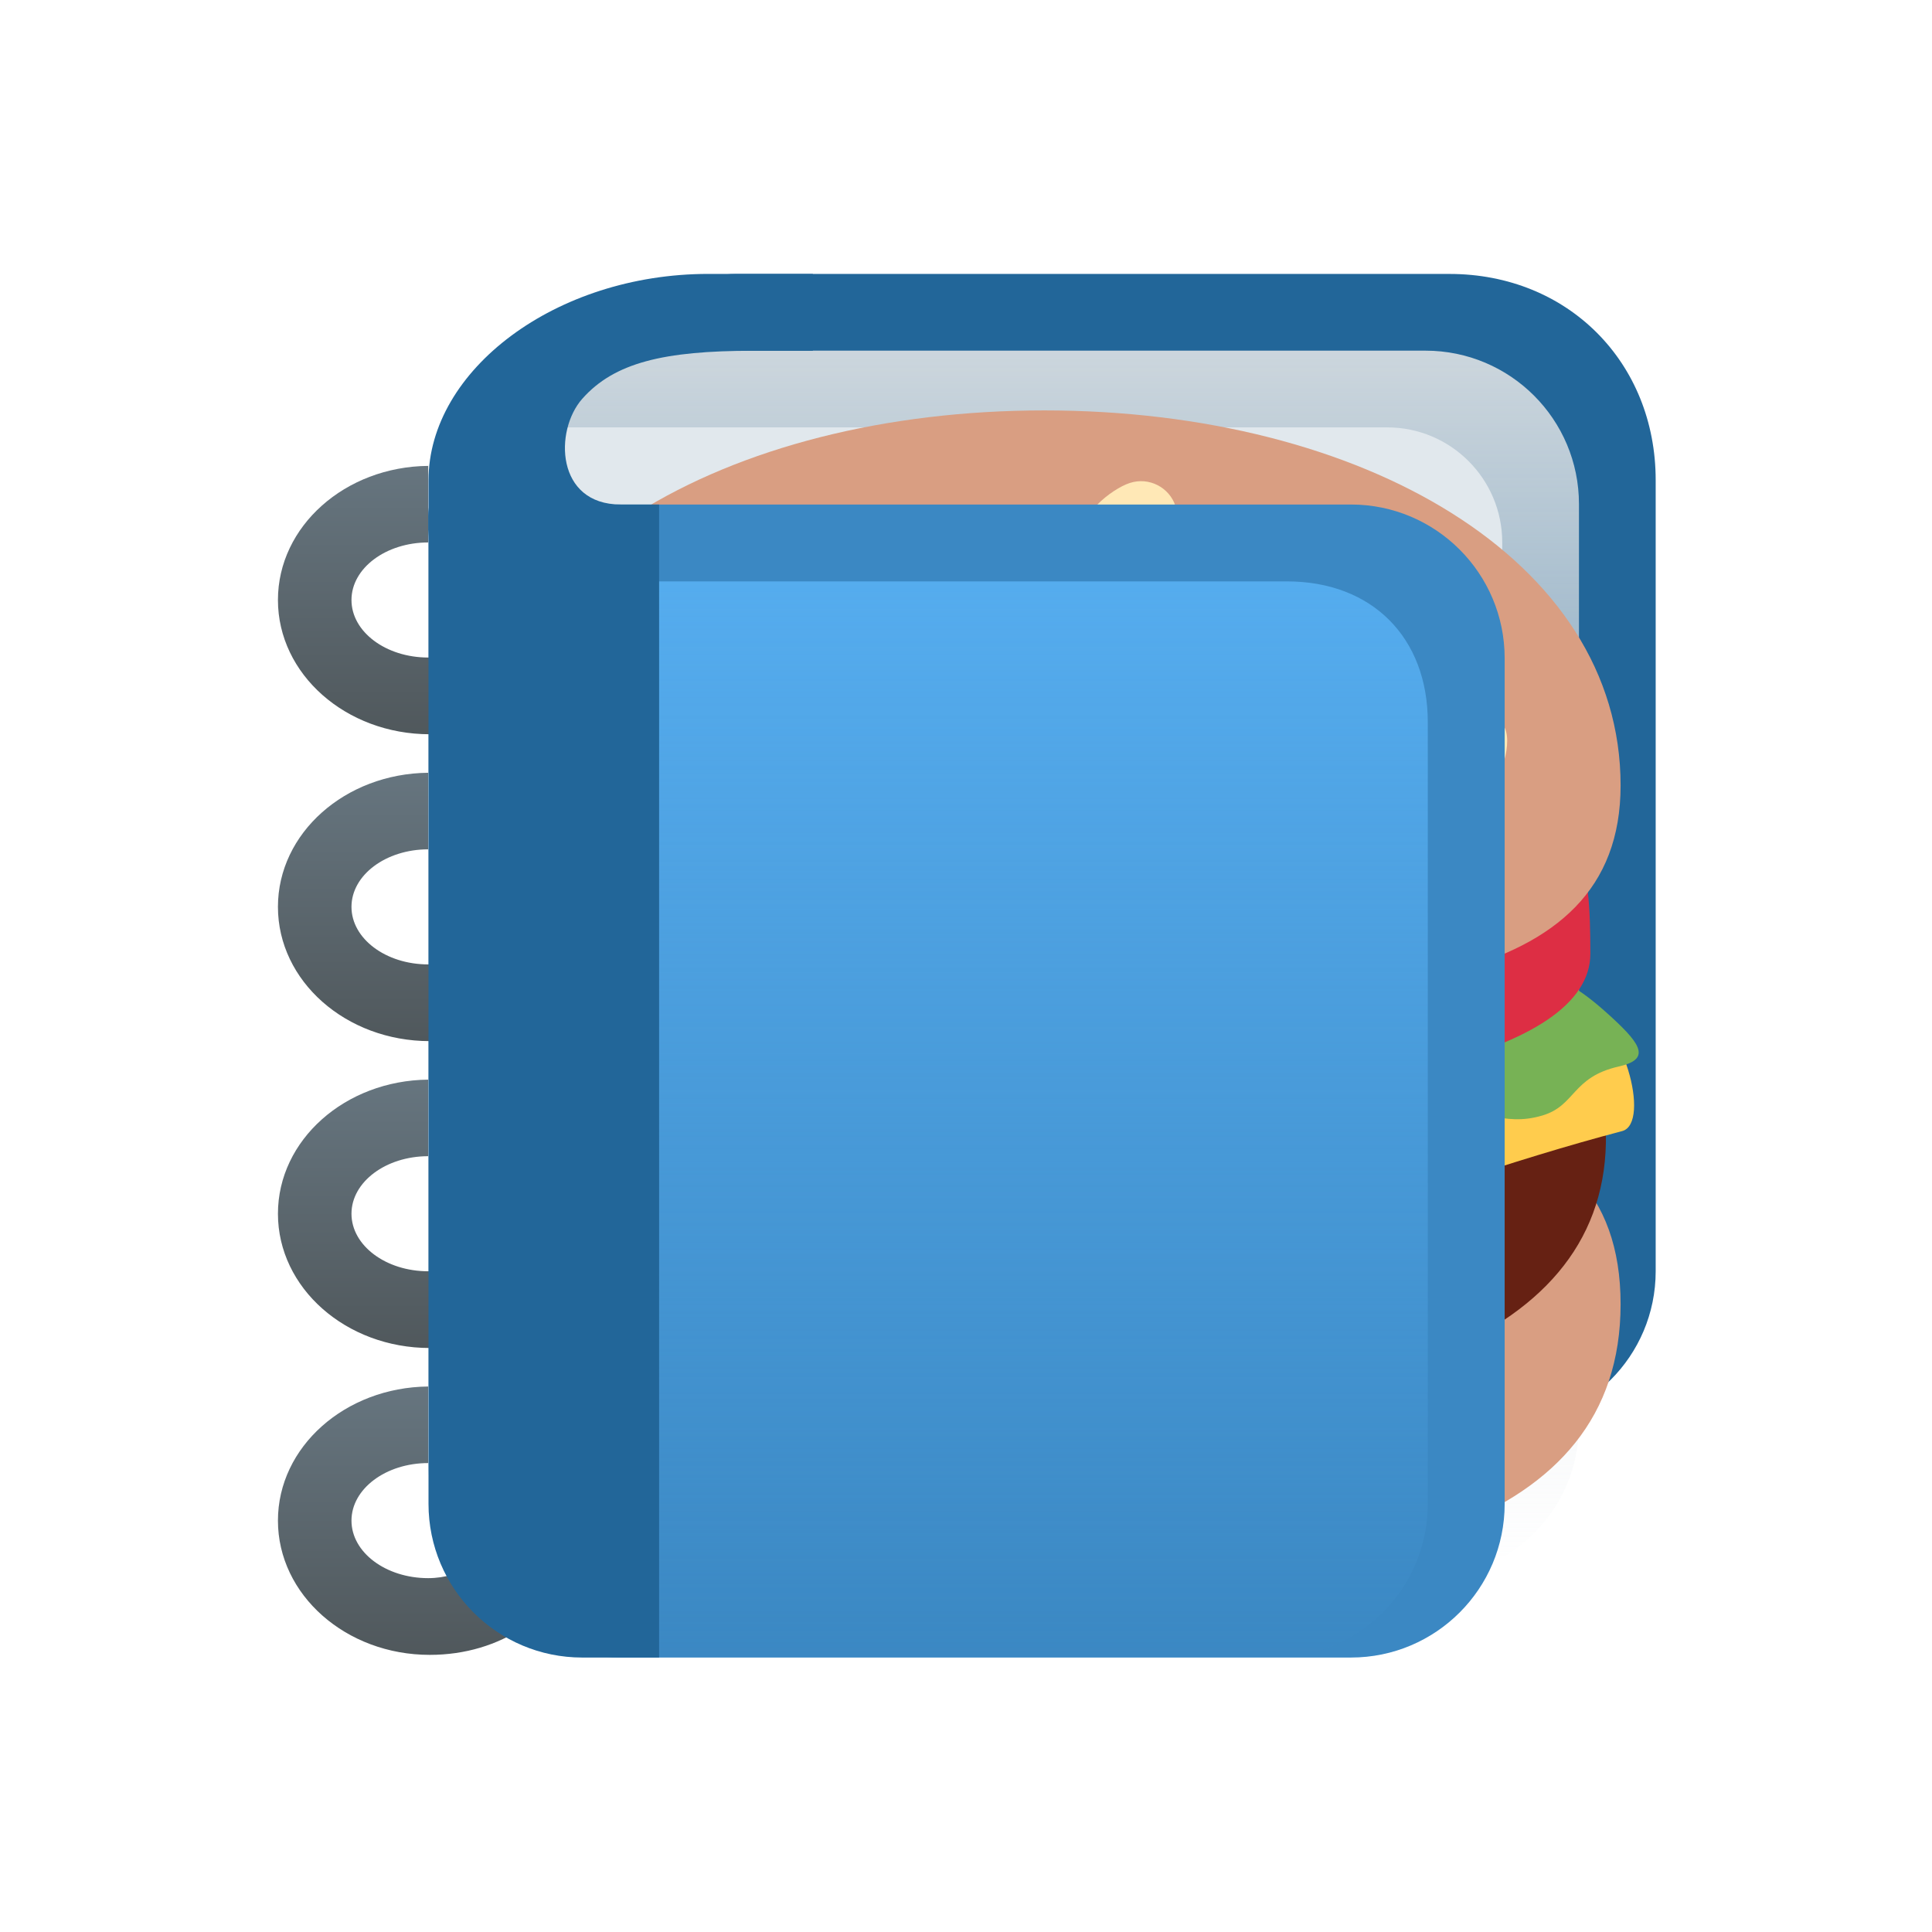 <?xml version="1.0" encoding="UTF-8" standalone="no"?>
<svg
   width="384"
   height="384"
   viewBox="0 0 384 384"
   fill="none"
   version="1.1"
   id="svg33"
   sodipodi:docname="org.hectabit.PageBurger.svg"
   inkscape:version="1.3.2 (091e20ef0f, 2023-11-25)"
   xml:space="preserve"
   xmlns:inkscape="http://www.inkscape.org/namespaces/inkscape"
   xmlns:sodipodi="http://sodipodi.sourceforge.net/DTD/sodipodi-0.dtd"
   xmlns="http://www.w3.org/2000/svg"
   xmlns:svg="http://www.w3.org/2000/svg"><sodipodi:namedview
     id="namedview33"
     pagecolor="#ffffff"
     bordercolor="#000000"
     borderopacity="0.25"
     inkscape:showpageshadow="2"
     inkscape:pageopacity="0.0"
     inkscape:pagecheckerboard="0"
     inkscape:deskcolor="#d1d1d1"
     inkscape:zoom="1"
     inkscape:cx="124.5"
     inkscape:cy="279.5"
     inkscape:window-width="1432"
     inkscape:window-height="831"
     inkscape:window-x="0"
     inkscape:window-y="0"
     inkscape:window-maximized="1"
     inkscape:current-layer="svg33" /><defs
     id="defs33"><linearGradient
       id="paint0_linear_5_50"
       x1="213.333"
       y1="21.329"
       x2="213.333"
       y2="362.667"
       gradientUnits="userSpaceOnUse"><stop
         stop-color="#CCD6DD"
         id="stop21" /><stop
         offset="1"
         stop-color="#CCD6DD"
         stop-opacity="0"
         id="stop22" /></linearGradient><linearGradient
       id="paint1_linear_5_50"
       x1="43.118"
       y1="309.376"
       x2="43.118"
       y2="384"
       gradientUnits="userSpaceOnUse"><stop
         stop-color="#66757F"
         id="stop23" /><stop
         offset="1"
         stop-color="#50585C"
         id="stop24" /><stop
         offset="1"
         stop-color="#50585C"
         id="stop25" /></linearGradient><linearGradient
       id="paint2_linear_5_50"
       x1="43.118"
       y1="224.043"
       x2="43.118"
       y2="298.667"
       gradientUnits="userSpaceOnUse"><stop
         stop-color="#66757F"
         id="stop26" /><stop
         offset="1"
         stop-color="#50585C"
         id="stop27" /></linearGradient><linearGradient
       id="paint3_linear_5_50"
       x1="43.118"
       y1="138.709"
       x2="43.118"
       y2="213.333"
       gradientUnits="userSpaceOnUse"><stop
         stop-color="#66757F"
         id="stop28" /><stop
         offset="1"
         stop-color="#50585C"
         id="stop29" /></linearGradient><linearGradient
       id="paint4_linear_5_50"
       x1="43.118"
       y1="53.376"
       x2="43.118"
       y2="128"
       gradientUnits="userSpaceOnUse"><stop
         stop-color="#66757F"
         id="stop30" /><stop
         offset="1"
         stop-color="#50585C"
         id="stop31" /></linearGradient><linearGradient
       id="paint5_linear_5_50"
       x1="186.667"
       y1="85.333"
       x2="186.667"
       y2="384"
       gradientUnits="userSpaceOnUse"
       gradientTransform="matrix(0.599,0,0,0.599,77.22,77.043)"><stop
         stop-color="#55ACEE"
         id="stop32" /><stop
         offset="1"
         stop-color="#55ACEE"
         stop-opacity="0"
         id="stop33" /></linearGradient><clipPath
       id="clip0_5_50"><rect
         width="384"
         height="384"
         fill="white"
         id="rect33" /></clipPath></defs><g
     id="g1"
     transform="matrix(14.587,0,0,14.587,-525.967,-2077.427)"
     style="display:inline"><g
       clip-path="url(#clip0_5_50)"
       id="g18"
       transform="matrix(0.049,0,0,0.049,39.801,146.149)"
       style="display:inline"><path
         d="M 384,277.333 C 384,300.896 364.896,320 341.333,320 H 85.333 C 61.771,320 42.667,300.896 42.667,277.333 V 67.339 C 42.667,43.776 104.437,0 128,0 H 326.667 C 359.669,0 384,24.661 384,57.333 Z"
         fill="#226699"
         id="path1" /><path
         d="m 362.667,320 c 0,23.563 -19.104,42.667 -42.667,42.667 H 106.667 C 83.104,362.667 64,343.563 64,320 V 64 C 64,20.064 63.776,21.333 117.333,21.333 H 320 c 23.563,0 42.667,19.104 42.667,42.667 z"
         fill="url(#paint0_linear_5_50)"
         id="path2"
         style="fill:url(#paint0_linear_5_50)" /><path
         d="m 341.333,330.667 c 0,17.674 -14.325,32 -32,32 H 74.667 c -17.675,0 -32,-14.326 -32,-32 V 74.667 c 0,-17.675 14.325,-32 32,-32 H 309.333 c 17.675,0 32,14.325 32,32 z"
         fill="#e1e8ed"
         id="path3" /><path
         d="m 91.115,351.776 c 0,7.488 -7.115,13.557 -15.893,13.557 -8.768,0 -15.883,-6.069 -15.883,-13.557 0,-7.477 7.115,-13.557 15.883,-13.557 8.779,0 15.893,6.069 15.893,13.557 z"
         fill="#662113"
         id="path4" /><path
         d="m 73.536,344.224 c -5.12,0.587 -8.448,4 -10.848,7.776 -3.275,5.173 -10.741,10.667 -20.021,10.667 -11.776,0 -21.333,-7.158 -21.333,-16 0,-8.843 9.557,-16 21.333,-16 V 309.376 C 19.552,309.6 0.885,326.176 0.885,346.667 0.885,367.296 19.787,384 43.104,384 62.88,384 78.805,372.853 84.715,356.597 87.669,348.501 79.712,343.541 73.536,344.224 Z"
         fill="url(#paint1_linear_5_50)"
         id="path5"
         style="fill:url(#paint1_linear_5_50)" /><path
         d="M 91.115,266.443 C 91.115,273.931 84,280 75.221,280 c -8.768,0 -15.883,-6.069 -15.883,-13.557 0,-7.478 7.115,-13.558 15.883,-13.558 8.779,0 15.893,6.07 15.893,13.558 z"
         fill="#662113"
         id="path6" /><path
         d="m 73.536,258.891 c -5.12,0.586 -8.448,4 -10.848,7.776 -3.275,5.173 -10.741,10.666 -20.021,10.666 -11.776,0 -21.333,-7.157 -21.333,-16 0,-8.842 9.557,-16 21.333,-16 v -21.29 c -23.115,0.224 -41.781,16.8 -41.781,37.29 0,20.63 18.901,37.334 42.219,37.334 19.776,0 35.701,-11.147 41.611,-27.403 2.955,-8.096 -5.003,-13.056 -11.179,-12.373 z"
         fill="url(#paint2_linear_5_50)"
         id="path7"
         style="fill:url(#paint2_linear_5_50)" /><path
         d="m 91.115,181.109 c 0,7.488 -7.115,13.558 -15.893,13.558 -8.768,0 -15.883,-6.07 -15.883,-13.558 0,-7.477 7.115,-13.557 15.883,-13.557 8.779,0 15.893,6.069 15.893,13.557 z"
         fill="#662113"
         id="path8" /><path
         d="m 73.536,173.557 c -5.12,0.587 -8.448,4 -10.848,7.776 C 59.413,186.507 51.947,192 42.667,192 c -11.776,0 -21.333,-7.157 -21.333,-16 0,-8.843 9.557,-16 21.333,-16 V 138.709 C 19.552,138.933 0.885,155.509 0.885,176 c 0,20.629 18.901,37.333 42.219,37.333 19.776,0 35.701,-11.146 41.611,-27.402 2.955,-8.096 -5.003,-13.056 -11.179,-12.374 z"
         fill="url(#paint3_linear_5_50)"
         id="path9"
         style="fill:url(#paint3_linear_5_50)" /><path
         d="m 91.115,95.776 c 0,7.488 -7.115,13.557 -15.893,13.557 -8.768,0 -15.883,-6.069 -15.883,-13.557 0,-7.477 7.115,-13.557 15.883,-13.557 8.779,0 15.893,6.069 15.893,13.557 z"
         fill="#662113"
         id="path10" /><path
         d="m 73.536,88.224 c -5.12,0.587 -8.448,4 -10.848,7.776 -3.275,5.173 -10.741,10.667 -20.021,10.667 -11.776,0 -21.333,-7.158 -21.333,-16 0,-8.843 9.557,-16 21.333,-16 V 53.376 C 19.563,53.589 0.885,70.176 0.885,90.667 0.885,111.296 19.787,128 43.104,128 62.88,128 78.805,116.853 84.715,100.597 87.669,92.501 79.712,87.541 73.536,88.224 Z"
         fill="url(#paint4_linear_5_50)"
         id="path11"
         style="fill:url(#paint4_linear_5_50)" /><path
         d="m 214,225.771 c -88.504,0 -160.244,-2.125 -160.244,60.699 0,62.796 71.74,77.086 160.244,77.086 88.504,0 160.244,-14.29 160.244,-77.086 0,-62.815 -71.74,-60.699 -160.244,-60.699 z"
         fill="#d99e82"
         id="path12" /><path
         d="m 369.55,230.54 c 0,0 -77.624,-9.293 -155.55,-9.69 -77.926,0.397 -155.55,9.69 -155.55,9.69 -7.678,61.143 56.072,86.332 155.55,86.332 99.478,0 163.228,-25.189 155.55,-86.332 z"
         fill="#662113"
         id="path13" /><path
         d="m 364.034,206.098 -300.852,6.101 c -10.389,0 -19.087,21.052 -8.066,26.558 82.242,25.575 148.353,51.453 148.353,51.453 9.086,5.024 12.155,5.043 21.25,0.028 0,0 91.29,-36.531 149.931,-51.878 8.321,-2.172 -0.236,-32.262 -10.616,-32.262 z"
         fill="#ffcc4d"
         id="path14" /><path
         d="m 371.958,206.891 c -17.944,-16.537 -16.905,-7.735 -30.656,-11.617 -5.223,-1.473 -42.595,-49.781 -127.774,-49.781 h -0.189 c -85.18,0 -122.551,48.308 -127.774,49.781 -13.751,3.882 -12.712,-4.92 -30.657,11.617 -8.236,7.593 -10.464,11.541 -1.776,13.506 13.09,2.956 11.9,10.88 21.278,13.637 11.352,3.334 16.018,-2.757 34.321,-0.264 15.612,2.125 16.632,22.374 32.385,22.374 15.754,0 15.754,-7.556 31.497,-7.556 15.744,0 25.057,20.268 40.81,20.268 15.753,0 25.056,-20.268 40.809,-20.268 15.754,0 15.754,7.556 31.498,7.556 15.753,0 16.773,-20.249 32.385,-22.374 18.303,-2.484 22.978,3.598 34.321,0.264 9.378,-2.757 8.188,-10.672 21.278,-13.637 8.708,-1.955 6.488,-5.913 -1.757,-13.506 z"
         fill="#77b255"
         id="path15" /><path
         d="m 365.838,189.022 c 0,28.182 -67.981,41.49 -151.838,41.49 -83.857,0 -151.838,-13.308 -151.838,-41.49 0,-51.028 9.123,-51.028 151.838,-51.028 142.715,0 151.838,0.009 151.838,51.028 z"
         fill="#dd2e44"
         id="path16" /><path
         d="m 214,37.949 c -88.504,0 -160.244,41.471 -160.244,104.285 0,57.848 71.74,60.209 160.244,60.209 88.504,0 160.244,-2.361 160.244,-60.209 C 374.244,79.41 302.504,37.949 214,37.949 Z"
         fill="#d99e82"
         id="path17" /><path
         d="m 145.849,67.897 c -4.703,-3.013 -10.946,-1.634 -13.95,3.07 -3.003,4.703 -1.633,10.956 3.07,13.949 4.703,3.013 16.622,5.261 19.635,0.557 3.003,-4.703 -4.052,-14.573 -8.755,-17.576 z m 91.932,-9.775 c -5.308,1.719 -14.629,9.501 -12.901,14.809 1.728,5.308 13.827,6.12 19.134,4.401 5.308,-1.719 8.208,-7.423 6.479,-12.731 -1.719,-5.298 -7.423,-8.207 -12.712,-6.479 z m 103.03,66.442 c -4.269,-3.589 -14.97,2.125 -18.568,6.394 -3.589,4.278 -3.032,10.644 1.237,14.233 4.269,3.588 10.644,3.031 14.233,-1.238 3.598,-4.278 7.376,-15.8 3.098,-19.389 z M 306.404,77.342 c -4.703,-3.003 -10.946,-1.625 -13.958,3.079 -3.004,4.703 -1.625,10.946 3.078,13.949 4.704,3.013 16.623,5.261 19.626,0.557 3.013,-4.713 -4.042,-14.582 -8.746,-17.585 z M 164.738,143.453 c -4.704,-3.004 -10.946,-1.625 -13.959,3.079 -3.003,4.694 -1.625,10.946 3.079,13.94 4.703,3.012 16.622,5.27 19.625,0.557 3.013,-4.703 -4.042,-14.573 -8.745,-17.576 z m 28.768,-45.409 c -3.174,4.59 -5.856,16.424 -1.257,19.597 4.59,3.173 14.705,-3.532 17.879,-8.122 3.173,-4.59 2.011,-10.88 -2.579,-14.053 -4.58,-3.173 -10.88,-2.012 -14.043,2.578 z m 75.121,45.409 c -4.704,-3.004 -10.946,-1.625 -13.959,3.079 -3.004,4.694 -1.625,10.955 3.079,13.94 4.703,3.012 16.622,5.27 19.625,0.557 3.013,-4.703 -4.042,-14.573 -8.745,-17.576 z M 90.731,106.742 c -3.721,4.165 -7.867,15.565 -3.702,19.286 4.146,3.721 15.026,-1.644 18.747,-5.809 3.731,-4.155 3.372,-10.54 -0.784,-14.27 -4.146,-3.721 -10.54,-3.362 -14.261,0.793 z"
         fill="#ffe8b6"
         id="path18" /></g><path
       d="m 281.589,281.411 c 0,14.108 -11.438,25.546 -25.546,25.546 H 134.699 c -14.108,0 -25.546,-11.438 -25.546,-25.546 V 140.908 c 0,-14.108 11.438,-25.546 25.546,-25.546 H 256.043 c 14.107,0 25.546,11.438 25.546,25.546 z"
       fill="#3b88c3"
       id="path19"
       style="display:inline;stroke-width:0.599"
       transform="matrix(0.082,0,0,0.082,33.469,139.831)" /><path
       d="m 268.816,281.411 c 0,14.108 -11.438,25.546 -25.546,25.546 H 134.699 c -14.108,0 -25.546,-11.438 -25.546,-25.546 V 153.681 c 0,-14.108 11.438,-25.546 25.546,-25.546 h 110.711 c 14.107,0 23.406,9.299 23.406,23.407 z"
       fill="url(#paint5_linear_5_50)"
       id="path20"
       style="display:inline;fill:url(#paint5_linear_5_50);stroke-width:0.599"
       transform="matrix(0.082,0,0,0.082,33.469,139.831)" /><path
       d="m 134.699,115.362 c -10.78,0 -11.055,-12.275 -6.386,-17.563 5.314,-6.01 13.571,-7.983 28.343,-7.983 h 9.976 V 77.043 h -17.365 c -25.348,0 -46.5,15.966 -46.5,34.328 v 170.041 c 0,14.108 11.438,25.546 25.546,25.546 h 12.773 V 115.362 Z"
       fill="#226699"
       id="path21"
       style="display:inline;stroke-width:0.599"
       transform="matrix(0.082,0,0,0.082,33.469,139.831)" /></g></svg>

